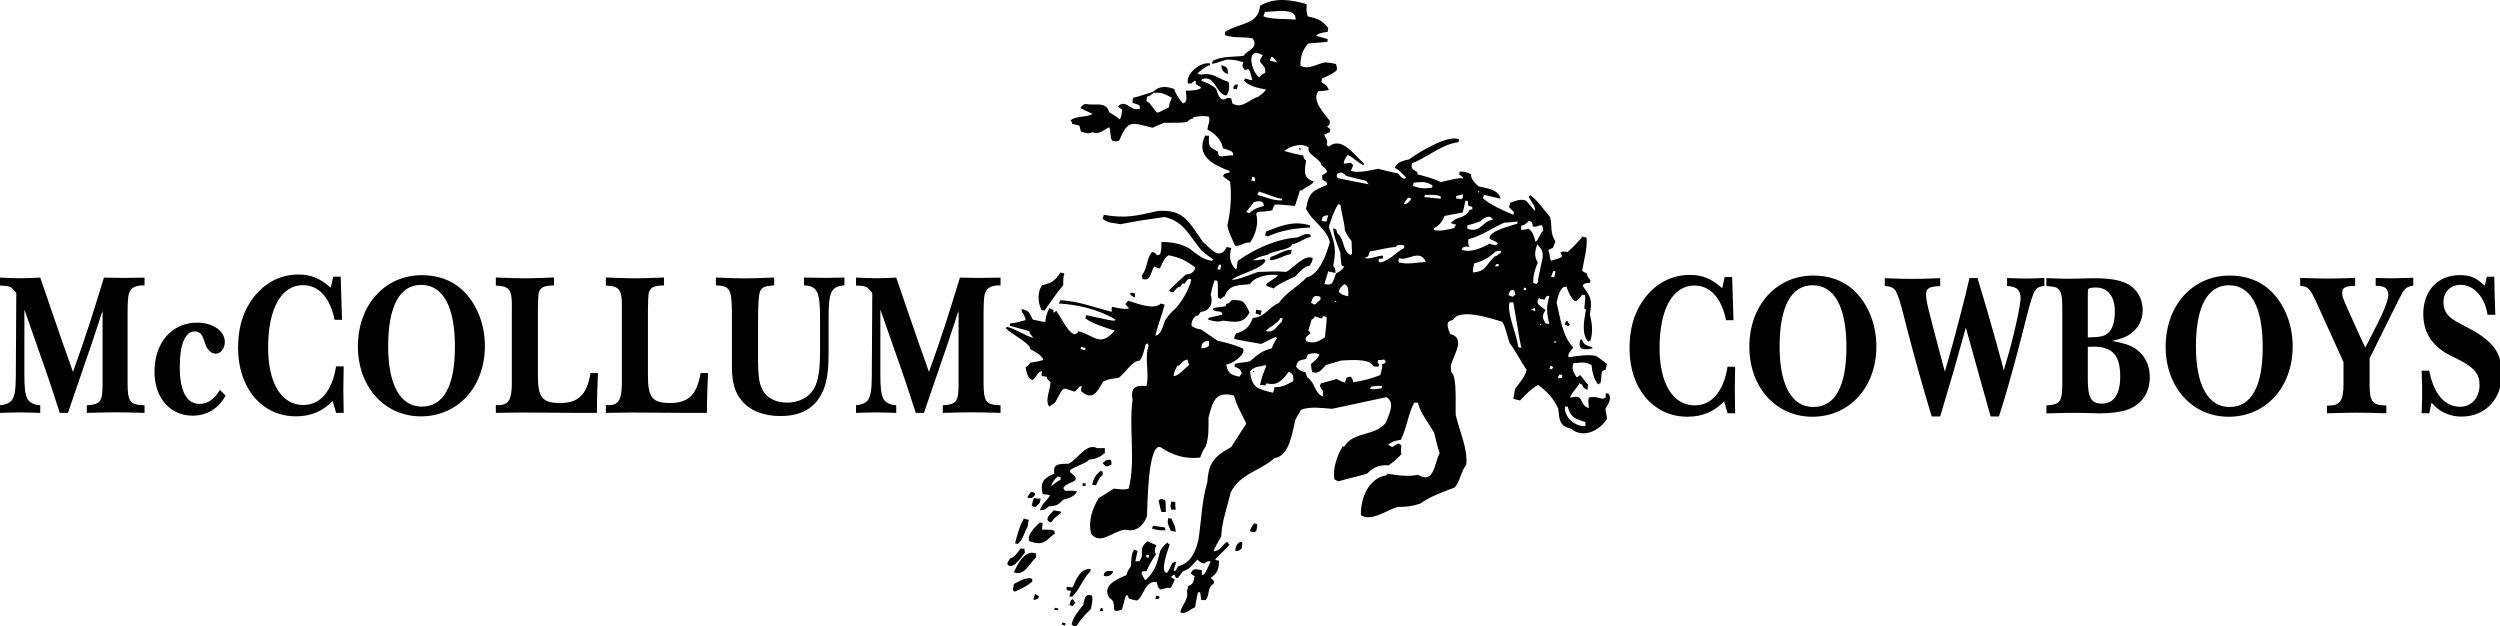 <?xml version="1.0" encoding="UTF-8"?>
<svg xmlns="http://www.w3.org/2000/svg" xmlns:xlink="http://www.w3.org/1999/xlink" width="1150pt" height="288pt" viewBox="0 0 1150 288" version="1.1">
<g id="surface1">
<rect x="0" y="0" width="1150" height="288" style="fill:rgb(100%,100%,100%);fill-opacity:1;stroke:none;"/>
<path style=" stroke:none;fill-rule:evenodd;fill:rgb(0%,0%,0%);fill-opacity:1;" d="M 475.84 228.078 C 475.328 228.59 475.074 228.844 474.566 229.102 C 474.055 229.102 473.289 229.102 472.523 228.844 C 473.035 228.078 473.547 227.059 474.309 226.297 C 474.82 226.297 475.586 226.551 476.094 226.805 C 476.094 227.059 476.094 227.57 475.84 228.078 Z M 472.781 242.102 C 470.996 244.91 470.996 247.715 468.191 250.262 C 467.68 250.008 467.426 250.008 466.914 250.008 C 467.938 246.184 468.953 241.848 470.996 238.535 C 471.762 238.789 472.523 239.043 473.289 239.043 C 473.035 240.062 472.781 241.086 472.781 242.102 Z M 471.508 254.09 C 470.484 255.363 465.641 263.012 463.348 259.441 C 463.602 258.422 463.602 258.422 464.875 256.637 C 466.406 256.891 468.699 253.32 469.465 252.305 C 469.977 252.305 470.738 252.559 471.25 252.305 C 471.25 252.812 471.25 253.578 471.508 254.09 Z M 478.137 231.395 C 477.625 232.16 476.859 232.668 476.352 233.18 C 475.586 233.18 475.074 232.926 474.566 232.668 C 474.82 231.648 475.074 230.375 475.586 229.102 C 476.605 229.355 477.625 229.355 478.645 229.355 C 478.645 230.121 478.391 230.883 478.137 231.395 Z M 476.605 256.383 C 473.289 259.441 471.25 265.051 466.406 263.266 C 467.938 259.695 471.508 252.559 476.605 254.598 C 476.605 255.363 476.605 255.871 476.605 256.383 Z M 474.82 267.602 C 472.27 269.641 469.723 270.914 466.66 272.191 C 466.406 271.938 466.152 271.68 465.895 271.172 C 466.152 270.406 466.152 269.387 466.406 268.621 C 468.445 267.602 472.523 265.051 474.82 266.324 C 474.82 266.836 474.82 267.094 474.82 267.602 Z M 487.824 220.688 C 486.297 221.449 486.297 221.449 483.488 223.746 C 484.254 221.449 484.766 220.941 486.551 219.156 C 487.059 219.41 487.57 219.41 488.078 219.664 C 487.824 219.922 487.824 220.43 487.824 220.688 Z M 485.273 245.418 C 480.684 248.734 480.43 251.281 473.547 248.988 C 472.016 246.184 476.605 241.848 478.391 240.316 C 478.898 240.316 479.156 240.574 479.664 240.574 C 479.41 241.594 479.41 242.613 479.41 243.633 C 483.488 243.633 483.488 243.633 485.02 244.145 C 485.02 244.652 485.02 244.91 485.273 245.418 Z M 477.625 275.25 C 476.094 276.016 476.094 276.016 475.328 275.762 C 475.586 274.996 475.84 273.977 476.094 273.211 C 476.605 273.465 477.371 273.977 477.879 274.23 C 477.879 274.484 477.879 274.742 477.625 275.25 Z M 488.078 235.984 C 485.273 238.023 485.273 238.023 483.488 240.316 C 479.664 239.301 483.488 236.238 484.766 234.711 C 485.785 234.965 486.805 235.219 487.824 235.219 C 487.824 235.477 488.078 235.73 488.078 235.984 Z M 499.301 223.488 C 498.789 223.488 498.277 223.488 498.023 223.488 C 498.023 223.234 498.023 222.727 498.023 222.215 C 498.535 222.215 499.043 222.473 499.555 222.473 C 499.301 222.98 499.301 223.234 499.301 223.488 Z M 486.805 280.605 C 486.297 280.605 485.527 280.605 484.766 280.605 C 485.02 280.352 485.273 279.84 485.273 279.586 C 486.805 279.84 486.805 279.84 486.805 280.605 Z M 508.223 208.445 C 505.672 210.484 504.398 210.996 500.828 211.508 C 500.574 212.781 494.199 214.566 492.16 216.352 C 492.16 216.859 492.16 217.117 492.414 217.371 C 498.789 221.961 490.883 221.195 489.098 224.512 C 489.355 224.766 489.609 225.273 489.863 225.785 C 491.648 225.785 493.434 225.531 495.473 226.039 C 494.199 228.59 491.648 229.102 489.098 229.863 C 486.551 232.414 486.039 232.668 482.469 232.926 C 480.941 234.199 480.43 234.711 478.391 234.711 C 479.156 231.648 481.707 230.375 482.98 227.824 C 481.707 227.316 481.195 227.57 479.664 227.316 C 478.137 221.449 480.684 219.664 485.02 217.883 C 484 212.781 488.078 213.547 491.648 213.289 C 495.984 210.996 499.809 203.602 504.652 206.152 C 505.93 206.152 506.949 206.152 508.223 206.152 C 508.223 206.914 508.223 207.684 508.223 208.445 Z M 507.203 218.645 C 505.93 218.902 504.652 222.215 504.145 223.234 C 503.633 223.234 502.867 222.98 502.359 222.98 C 503.125 219.922 503.887 218.645 506.184 216.605 C 506.438 216.859 506.949 216.859 507.203 216.859 C 507.203 217.625 507.203 218.137 507.203 218.645 Z M 489.863 287.746 C 489.355 287.488 488.844 287.488 488.336 287.234 C 488.59 286.98 488.59 286.723 488.59 286.469 C 489.098 286.469 489.609 286.469 490.121 286.723 C 490.121 286.98 490.121 287.234 489.863 287.746 Z M 494.711 277.289 C 494.199 277.801 493.691 278.312 493.434 278.82 C 492.926 278.566 492.414 278.566 491.906 278.312 C 492.16 277.801 492.414 277.035 492.668 276.016 C 492.926 276.016 493.18 275.762 493.434 275.504 C 493.945 276.27 494.199 276.781 494.711 277.289 Z M 511.281 213.801 C 510.266 214.055 509.5 214.566 508.734 214.566 C 508.223 214.055 507.715 213.547 507.203 213.035 C 508.734 211.762 508.988 211.254 510.773 211.508 C 511.281 212.27 511.281 212.27 511.281 213.801 Z M 501.594 262.758 C 498.023 266.324 496.496 271.426 493.18 274.484 C 492.926 274.484 492.414 274.484 491.906 274.23 C 492.16 273.465 492.414 272.699 492.668 271.68 C 491.141 271.68 491.141 271.68 490.629 271.172 C 490.629 270.66 490.629 270.406 490.629 269.895 C 491.648 270.152 492.668 270.152 493.434 270.152 C 494.965 266.582 497.004 261.227 501.848 261.738 C 501.594 261.992 501.594 262.246 501.594 262.758 Z M 501.848 280.098 C 499.301 282.391 496.496 285.703 495.219 288 C 494.711 288 494.199 288 493.945 288 C 493.691 287.746 493.18 287.488 492.926 287.234 C 493.691 283.664 496.238 280.859 498.277 278.312 C 499.043 274.996 499.043 272.957 502.359 273.977 C 502.613 276.016 502.613 276.016 501.848 280.098 Z M 511.793 263.523 C 511.027 264.797 508.988 265.562 507.715 264.797 C 507.969 262.246 509.754 262.504 512.051 262.758 C 512.051 263.012 511.793 263.266 511.793 263.523 Z M 507.457 281.113 C 506.949 281.113 506.438 281.113 505.93 281.113 C 505.93 280.605 506.184 280.098 506.438 279.586 C 506.695 279.586 506.949 279.84 507.203 279.84 C 507.203 280.352 507.203 280.605 507.457 281.113 Z M 528.367 256.637 C 527.348 256.383 527.348 256.383 527.094 255.363 C 527.602 255.363 528.113 255.363 528.621 255.105 C 528.621 255.617 528.367 256.129 528.367 256.637 Z M 536.273 235.477 C 535.508 235.477 534.742 235.477 534.23 235.477 C 533.723 233.945 533.469 232.16 532.957 230.629 C 533.211 230.121 533.211 229.863 533.723 229.609 C 534.996 229.609 534.996 229.609 536.016 230.121 C 536.273 231.906 536.273 233.691 536.273 235.477 Z M 536.273 243.887 C 533.977 244.145 532.449 243.887 529.898 243.125 C 530.152 242.613 530.152 242.359 530.406 241.848 C 531.938 242.102 533.977 242.359 535.762 242.613 C 536.016 243.125 536.016 243.633 536.273 243.887 Z M 540.863 234.453 C 540.098 234.453 539.332 234.453 538.824 234.453 C 538.312 232.926 538.312 232.926 538.824 230.629 C 539.332 230.883 540.098 230.883 540.609 230.883 C 540.609 232.16 540.609 233.18 540.863 234.453 Z M 540.863 244.652 C 540.098 244.398 539.332 244.398 538.566 244.145 C 537.801 242.359 536.527 240.316 537.547 238.277 C 538.059 238.535 538.312 238.535 538.824 238.535 C 540.609 242.359 540.609 242.359 540.863 244.652 Z M 533.211 275.25 C 532.703 275.504 532.191 275.504 531.426 275.504 C 531.684 274.996 531.684 274.484 531.938 273.977 C 532.449 274.23 532.957 274.23 533.469 274.484 C 533.211 274.742 533.211 274.996 533.211 275.25 Z M 571.207 252.305 C 570.188 253.066 569.422 253.832 568.145 253.32 C 568.656 251.027 568.656 250.52 570.441 249.242 C 570.695 249.242 571.207 249.496 571.461 249.496 C 571.461 250.52 571.207 251.281 571.207 252.305 Z M 577.836 244.398 C 576.816 244.91 576.559 244.91 575.031 244.398 C 575.285 243.125 575.285 243.125 576.816 240.828 C 577.836 240.828 577.836 240.828 578.344 241.34 C 578.344 242.359 578.09 243.379 577.836 244.398 Z M 499.043 161.02 C 498.535 161.02 497.77 160.766 497.004 160.512 C 497.258 160.258 497.258 160 497.258 159.492 C 498.023 159.746 498.535 160 499.301 160 C 499.301 160.512 499.301 160.766 499.043 161.02 Z M 537.801 49.34 C 530.664 52.402 533.723 53.422 528.621 47.301 C 528.113 47.047 527.602 46.793 527.348 46.281 C 527.348 45.77 527.602 45.262 527.602 44.496 C 528.879 43.984 529.898 43.73 530.406 42.711 C 534.23 42.457 535.508 42.969 539.078 45.008 C 537.801 47.812 537.801 47.812 537.801 49.34 Z M 522.25 136.797 C 519.699 136.289 518.422 133.738 522.25 135.012 C 521.992 135.777 521.992 136.289 522.25 136.797 Z M 564.832 34.043 C 562.535 33.277 562.027 32.258 561.77 29.965 C 564.574 30.727 564.832 31.238 564.832 34.043 Z M 568.91 40.926 C 568.402 40.926 567.891 40.926 567.383 40.926 C 567.383 40.672 567.383 40.418 567.383 39.906 C 568.145 38.887 568.145 38.887 569.422 38.887 C 569.422 39.652 569.164 40.16 568.91 40.926 Z M 546.98 167.906 C 544.941 169.434 542.137 173.004 539.844 173.004 C 540.098 170.965 540.609 169.945 541.629 168.16 C 541.883 168.16 542.137 168.16 542.395 168.16 C 543.668 166.633 544.18 165.863 546.215 165.355 C 546.473 166.121 546.727 167.141 546.98 167.906 Z M 581.914 33.531 C 580.387 34.297 580.387 34.297 579.367 35.574 C 575.797 33.789 572.48 20.785 580.895 25.371 C 580.129 26.648 579.621 26.902 579.621 28.434 C 581.152 30.473 582.426 30.98 581.914 33.531 Z M 561.262 124.051 C 560.496 124.051 560.496 124.051 559.984 123.793 C 560.242 123.031 560.496 122.52 560.754 121.754 C 561.008 121.754 561.516 121.754 561.77 122.008 C 561.516 122.773 561.516 123.285 561.262 124.051 Z M 587.523 28.688 C 586.25 28.434 585.23 28.18 584.211 27.922 C 584.465 27.414 584.465 26.648 584.723 26.137 C 585.484 26.137 585.484 26.137 587.523 28.688 Z M 556.16 158.98 C 554.887 160.258 554.121 160 552.594 160.258 C 552.594 159.746 552.848 158.98 552.848 158.215 C 554.121 157.195 554.379 156.688 556.16 156.941 C 556.16 157.707 556.16 158.473 556.16 158.98 Z M 595.941 9.055 C 591.605 8.543 584.977 9.055 581.152 7.523 C 581.406 6.762 581.66 5.996 581.914 5.484 C 585.738 5.484 596.703 3.191 595.941 9.055 Z M 577.324 83.508 C 576.816 83.254 576.051 82.996 575.539 82.996 C 575.797 82.234 576.051 81.723 576.051 81.215 C 577.582 81.469 577.324 82.488 577.324 83.508 Z M 581.406 94.727 C 578.602 95.492 576.816 96.004 574.773 98.039 C 574.266 97.785 573.758 97.785 573.246 97.531 C 574.52 96.004 575.539 94.473 576.816 92.941 C 578.855 92.434 581.152 91.922 581.406 94.727 Z M 574.773 143.684 C 571.973 149.289 567.891 148.016 562.535 147.508 C 560.242 148.273 558.199 147.762 555.652 146.996 C 555.906 146.996 555.906 146.488 555.906 146.23 C 557.945 145.723 559.984 145.211 562.281 144.703 C 562.027 142.406 559.477 143.938 557.945 142.406 C 557.945 142.152 558.199 141.898 558.199 141.641 C 559.984 141.387 561.77 141.133 563.812 140.879 C 563.812 140.367 564.066 139.855 564.32 139.602 C 565.34 139.855 565.852 138.84 566.617 138.07 C 572.48 137.82 572.48 139.094 574.773 143.684 Z M 589.82 92.176 C 585.996 92.434 582.172 90.648 578.344 89.629 C 578.602 89.117 578.855 88.863 579.109 88.098 C 582.68 89.117 585.996 90.902 589.566 91.414 C 589.82 91.668 589.82 91.922 589.82 92.176 Z M 598.488 68.977 C 597.98 68.719 597.727 68.719 597.469 68.719 C 597.469 68.465 597.727 68.211 597.98 67.953 C 598.234 68.211 598.234 68.719 598.488 68.977 Z M 579.875 144.957 C 579.109 144.703 578.344 144.445 577.582 144.191 C 577.582 143.684 577.836 142.918 577.836 142.406 C 578.602 142.664 579.367 142.664 580.387 142.918 C 580.129 143.684 579.875 144.445 579.875 144.957 Z M 576.816 171.219 C 576.816 171.219 576.559 171.219 576.305 170.965 C 576.305 170.965 576.559 170.711 576.559 170.453 C 576.559 170.711 576.816 170.711 577.07 170.711 C 577.07 170.711 576.816 170.965 576.816 171.219 Z M 593.645 116.91 C 590.328 117.418 587.781 119.715 583.953 119.715 C 584.211 119.203 584.211 118.695 584.465 118.184 C 588.035 117.164 590.586 114.871 594.156 114.871 C 594.156 115.633 593.898 116.145 593.645 116.91 Z M 589.566 148.016 C 586.762 150.82 585.996 153.117 582.172 152.352 C 583.953 150.312 587.781 148.781 589.055 146.23 C 589.309 146.23 589.566 146.488 590.074 146.488 C 589.82 146.996 589.82 147.508 589.566 148.016 Z M 602.57 104.672 C 595.941 104.926 589.309 105.945 583.191 108.75 C 582.68 108.496 582.426 108.496 581.914 108.242 C 582.172 107.73 582.172 106.965 582.426 106.457 C 589.309 103.906 594.664 101.355 602.57 103.652 C 602.57 103.906 602.57 104.414 602.57 104.672 Z M 610.219 101.867 C 609.453 101.867 608.688 101.867 607.926 101.609 C 608.18 101.102 608.18 100.336 608.434 99.824 C 609.711 99.062 609.711 99.062 610.984 99.062 C 610.73 99.824 610.473 100.848 610.219 101.867 Z M 594.918 175.301 C 591.605 177.086 590.074 178.105 586.25 178.105 C 585.996 179.891 585.996 179.891 585.484 180.652 C 578.602 178.867 575.797 178.613 575.031 170.711 C 578.09 167.906 578.855 169.18 581.914 167.906 C 582.172 168.16 582.172 168.16 582.426 168.414 C 581.406 171.219 580.129 174.023 579.621 177.086 C 580.387 177.086 581.152 177.086 581.914 177.34 C 582.172 177.086 582.426 176.574 582.68 176.32 C 587.523 177.594 589.82 175.043 592.879 170.965 C 595.176 172.238 594.918 173.004 594.918 175.301 Z M 607.414 137.82 C 606.648 138.582 605.629 139.348 604.863 140.113 C 604.098 139.855 603.59 139.602 603.078 139.348 C 603.844 136.543 604.355 135.523 607.414 136.543 C 607.414 137.055 607.414 137.309 607.414 137.82 Z M 609.453 155.156 C 606.395 157.195 604.609 158.215 600.785 156.941 C 600.02 155.156 601.551 154.391 602.824 153.371 C 602.57 152.605 602.57 152.605 601.805 152.098 C 602.312 150.566 602.824 148.781 603.336 146.996 C 604.355 146.488 604.355 146.488 604.863 145.469 C 605.883 145.977 606.902 146.23 607.926 146.488 C 608.18 146.23 608.434 145.723 608.688 145.469 C 609.199 145.469 609.711 145.723 610.219 145.723 C 610.219 148.527 610.219 148.527 609.453 155.156 Z M 614.809 139.094 C 614.301 139.094 614.301 138.84 614.043 138.84 C 614.301 138.582 614.301 138.328 614.301 138.07 C 614.555 138.582 614.555 138.84 614.809 139.094 Z M 629.598 84.781 C 624.754 83.762 620.164 82.996 615.574 81.98 C 614.809 81.215 614.809 81.215 615.062 79.938 C 617.102 78.918 617.613 79.43 619.398 80.957 C 622.457 81.723 625.52 82.488 628.578 83.254 C 628.832 83.762 629.09 84.273 629.598 84.781 Z M 621.949 116.656 C 621.695 116.91 621.438 117.164 621.438 117.418 C 617.359 115.633 618.633 110.027 615.316 107.477 C 615.062 106.965 614.809 106.457 614.809 105.691 C 614.301 105.438 613.789 105.18 613.277 104.926 C 613.531 109.262 615.316 112.32 616.594 116.398 C 616.594 118.184 616.848 120.227 617.102 122.008 C 617.359 122.266 617.867 122.52 618.379 122.52 C 617.359 124.305 616.34 124.816 614.555 125.836 C 612.77 130.168 613.277 131.445 609.199 130.68 C 609.711 128.895 610.473 126.852 610.984 124.816 C 612.258 125.07 613.277 125.324 614.301 125.578 C 614.301 124.051 614.301 123.539 613.277 122.266 C 614.809 114.613 614.043 112.066 611.238 104.414 C 612.258 101.102 613.789 96.512 615.574 93.961 C 615.828 93.961 616.34 93.961 616.594 94.219 C 617.102 98.297 618.379 101.867 618.633 105.945 C 620.164 109.008 620.164 109.008 621.695 110.789 C 621.695 112.828 621.949 114.613 621.949 116.656 Z M 620.164 136.289 C 618.125 135.777 617.359 135.777 615.828 134.25 C 616.34 132.465 616.848 131.953 618.379 130.68 C 620.672 131.445 620.164 134.25 620.164 136.289 Z M 648.723 92.176 C 647.703 93.195 647.191 93.961 645.66 93.961 C 646.172 92.941 646.938 91.922 647.703 90.902 C 648.211 90.902 648.469 91.156 648.977 91.156 C 648.977 91.668 648.977 91.922 648.723 92.176 Z M 645.918 114.105 C 641.84 116.145 639.797 119.461 635.207 120.734 C 634.953 120.734 634.441 120.48 634.188 120.48 C 634.188 119.969 634.188 119.461 634.188 119.203 C 634.699 118.949 635.461 118.949 635.973 118.949 C 636.227 118.695 636.227 118.184 636.227 117.676 C 634.441 117.164 628.832 119.969 627.812 118.441 C 628.324 118.441 628.832 118.184 629.344 117.93 C 629.598 117.164 629.852 116.398 630.109 115.633 C 634.188 115.125 638.012 113.852 642.094 113.598 C 642.348 113.34 642.348 113.086 642.602 112.828 C 645.152 112.574 645.152 112.574 645.918 113.086 C 645.918 113.598 645.918 113.852 645.918 114.105 Z M 637.504 166.375 C 636.738 167.395 636.738 167.395 635.719 167.395 C 635.973 168.672 635.973 168.672 634.953 172.496 C 631.383 174.023 626.539 175.301 622.457 175.809 C 622.203 174.535 622.203 174.023 621.184 173.258 C 620.672 173.258 620.164 173.516 619.398 173.77 C 619.145 174.535 618.887 175.301 618.633 176.066 C 617.359 175.555 616.086 175.043 614.809 174.281 C 612.77 175.043 610.219 175.555 607.668 176.32 C 606.648 177.852 607.668 178.613 608.688 179.891 C 608.688 180.652 608.434 181.418 608.434 182.438 C 604.609 180.652 604.863 175.809 601.551 173.77 C 601.039 173.004 600.785 171.984 600.527 171.219 C 598.234 170.711 597.727 170.453 596.195 168.672 C 596.961 165.609 597.727 165.863 600.785 165.102 C 601.039 164.59 601.297 163.824 601.551 163.062 C 603.59 162.551 604.863 162.039 606.902 163.062 C 606.141 165.102 604.863 165.863 603.078 167.395 C 603.078 168.672 603.336 169.945 603.59 171.219 C 606.902 171.984 607.414 170.453 609.965 167.906 C 612.258 167.141 614.555 166.633 616.848 165.863 C 620.672 165.609 630.617 164.848 631.637 168.414 C 632.402 168.672 633.168 168.672 634.188 168.672 C 634.188 168.16 634.188 167.906 634.441 167.395 C 634.188 167.395 633.934 167.141 633.68 167.141 C 633.68 166.633 633.934 166.121 633.934 165.609 C 634.953 165.609 635.719 165.609 636.738 165.355 C 636.992 165.863 637.246 166.121 637.504 166.375 Z M 658.668 86.312 C 655.098 86.82 653.566 86.82 649.996 85.547 C 649.996 85.039 650.254 84.527 650.254 84.02 C 653.82 83.762 655.859 83.254 658.922 85.293 C 658.922 85.547 658.922 86.059 658.668 86.312 Z M 635.461 178.613 C 632.148 179.125 632.148 179.125 630.109 178.867 C 630.363 178.613 630.617 178.359 630.617 177.852 C 632.656 177.594 633.68 177.34 635.719 177.594 C 635.719 178.105 635.461 178.359 635.461 178.613 Z M 662.746 91.414 C 660.195 91.156 657.645 90.902 655.098 90.648 C 655.352 90.391 655.352 89.883 655.605 89.629 C 660.961 89.629 660.961 89.629 662.746 90.391 C 662.746 90.648 662.746 91.156 662.746 91.414 Z M 655.859 120.48 C 651.781 120.734 647.703 121.754 643.621 120.734 C 643.113 119.969 643.113 119.969 643.621 118.695 C 646.938 120.48 653.312 114.105 655.859 120.48 Z M 672.945 90.902 C 672.691 91.156 672.438 91.414 672.18 91.668 C 671.414 91.414 670.395 91.414 669.633 91.156 C 669.887 90.902 669.887 90.391 669.887 90.137 C 670.906 89.883 671.926 89.629 672.945 89.371 C 672.945 89.883 672.945 90.391 672.945 90.902 Z M 677.281 96.258 C 677.027 96.258 676.516 96.512 676.004 96.512 C 673.965 100.848 670.395 99.062 667.336 102.633 C 668.102 102.887 669.121 103.141 669.887 103.395 C 669.375 103.906 669.121 104.414 668.867 104.926 C 666.316 105.438 662.238 106.711 659.43 105.691 C 659.43 105.438 659.688 105.18 659.688 104.926 C 662.492 103.395 663 102.379 664.531 99.316 C 667.082 98.809 669.887 98.297 672.691 97.785 C 673.711 95.492 673.457 94.219 674.219 92.176 C 674.477 92.434 674.73 92.434 675.242 92.434 C 675.242 93.195 675.242 93.707 675.242 94.473 C 676.004 94.727 676.516 94.98 677.281 95.238 C 677.281 95.492 677.281 96.004 677.281 96.258 Z M 680.34 88.605 C 680.34 88.605 680.086 88.352 679.828 88.352 C 679.828 88.352 680.086 88.098 680.086 87.844 C 680.086 87.844 680.34 88.098 680.598 88.098 C 680.598 88.098 680.34 88.352 680.34 88.605 Z M 686.715 101.102 C 681.871 101.609 681.105 107.477 674.984 105.18 C 674.984 104.672 674.984 104.16 674.984 103.652 C 677.027 103.141 678.812 102.633 680.852 101.867 C 682.383 100.336 685.441 98.297 686.715 101.102 Z M 690.285 116.398 C 688.754 117.164 688.754 117.93 687.48 117.93 C 683.145 122.266 683.656 124.816 677.535 125.324 C 677.535 124.051 677.789 122.52 678.047 121.246 C 682.125 119.969 684.422 118.949 687.734 115.891 C 688.754 115.383 688.754 115.383 690.539 115.383 C 690.539 115.891 690.285 116.145 690.285 116.398 Z M 689.266 122.52 C 688.754 122.52 688.246 122.52 687.734 122.52 C 687.734 122.266 687.988 122.008 688.246 121.5 C 688.754 121.5 689.012 121.5 689.52 121.5 C 689.52 121.754 689.266 122.266 689.266 122.52 Z M 697.934 102.887 C 695.129 103.906 684.676 106.199 685.184 109.77 C 686.715 110.789 687.734 110.535 689.012 112.066 C 688.754 112.574 688.246 112.574 687.988 112.828 C 686.969 112.574 686.203 112.574 685.184 112.066 C 681.613 114.105 676.516 116.398 672.438 114.871 C 672.945 113.086 674.477 113.34 676.004 113.598 C 675.242 112.32 675.242 111.301 675.496 110.027 C 681.613 108.496 686.203 104.926 692.07 102.379 C 694.109 102.379 696.148 102.121 698.188 101.867 C 697.934 102.379 697.934 102.633 697.934 102.887 Z M 697.172 135.523 C 696.66 135.777 696.402 136.035 695.895 136.543 C 695.129 136.289 694.617 136.035 693.855 135.777 C 694.363 134.25 694.875 132.719 696.66 133.738 C 696.66 134.504 696.914 135.012 697.172 135.523 Z M 701.758 133.484 C 701.504 133.484 701.25 133.484 700.738 133.227 C 700.996 132.973 700.996 132.719 700.996 132.207 C 701.25 132.465 701.758 132.465 702.016 132.465 C 702.016 132.973 702.016 133.227 701.758 133.484 Z M 709.918 105.945 C 708.391 107.477 707.625 110.535 706.348 111.301 C 705.586 108.75 705.328 106.711 703.035 105.18 C 701.504 105.691 701.25 105.691 699.719 105.691 C 699.719 105.18 699.719 104.672 699.719 103.906 C 701.504 103.395 702.016 102.887 703.289 101.609 C 705.074 102.121 704.82 102.633 705.074 104.16 C 706.859 104.672 707.879 103.395 709.41 103.652 C 709.664 104.414 709.664 105.18 709.918 105.945 Z M 707.625 129.66 C 707.113 130.168 706.859 130.422 706.859 130.68 C 706.348 130.422 705.84 130.422 705.328 130.168 C 705.074 126.852 706.094 124.051 707.367 120.734 C 705.586 117.93 706.094 115.383 707.113 112.32 C 709.152 114.871 709.664 114.871 709.664 118.184 C 707.367 128.895 707.367 128.895 707.625 129.66 Z M 699.973 160 C 699.465 160 698.953 159.746 698.445 159.746 C 697.68 153.629 693.09 144.191 694.363 139.094 C 694.875 139.094 695.641 139.094 696.148 139.094 C 699.465 158.98 699.465 158.98 699.973 160 Z M 706.348 143.172 C 705.586 142.918 704.82 142.664 704.309 142.406 C 705.84 141.641 705.84 141.641 706.094 141.898 C 706.094 142.406 706.094 142.664 706.348 143.172 Z M 708.898 149.547 C 708.645 149.547 708.645 149.547 708.391 149.547 C 708.391 149.289 708.391 149.289 708.391 149.039 C 708.645 149.039 708.898 149.039 708.898 149.039 C 708.898 149.289 708.898 149.289 708.898 149.547 Z M 715.02 127.363 C 714.508 127.363 714 127.617 713.488 127.363 C 713.742 126.602 714.254 125.578 714.508 124.559 C 715.02 124.816 715.273 124.816 715.527 124.816 C 715.273 125.836 715.273 126.602 715.02 127.363 Z M 712.723 149.039 C 712.215 149.039 711.449 148.781 710.938 148.781 C 709.41 145.977 709.152 145.469 710.938 142.664 C 708.898 140.621 705.586 139.855 708.133 137.055 C 708.645 137.82 709.41 137.562 710.43 137.82 C 710.684 137.309 711.195 136.543 711.703 136.035 C 711.961 136.035 712.469 136.289 712.723 136.289 C 711.195 140.879 711.449 144.445 712.723 149.039 Z M 715.785 157.707 C 715.527 157.707 715.273 157.449 714.762 157.449 C 714.762 157.449 714.762 157.195 715.02 156.941 C 715.273 156.941 715.527 157.195 716.039 157.195 C 715.785 157.195 715.785 157.449 715.785 157.707 Z M 714.508 168.926 C 714.254 169.434 714 169.691 713.742 169.945 C 713.488 169.691 712.977 169.691 712.723 169.691 C 712.977 169.18 712.977 168.672 713.234 168.16 C 713.742 168.414 714 168.672 714.508 168.926 Z M 722.156 149.289 C 721.902 149.547 721.648 149.801 721.395 150.059 C 720.883 149.801 720.371 149.547 719.863 149.289 C 720.117 148.016 720.117 148.016 720.883 147.508 C 721.395 148.273 721.648 148.781 722.156 149.289 Z M 718.59 173.77 C 716.547 174.281 716.293 174.023 717.312 172.238 C 717.57 172.238 718.078 172.496 718.59 172.496 C 718.59 173.004 718.59 173.258 718.59 173.77 Z M 732.613 160.258 C 728.789 161.02 725.473 161.277 727.004 156.176 C 727.258 156.176 727.512 156.176 727.77 156.43 C 728.789 158.98 729.809 158.727 732.359 159.746 C 732.359 159.746 732.359 160 732.613 160.258 Z M 729.297 195.953 C 724.711 196.465 719.355 191.871 719.863 187.027 C 720.117 187.027 720.629 187.027 721.141 187.027 C 722.414 192.129 724.711 192.637 729.297 194.168 C 729.297 194.934 729.297 195.441 729.297 195.953 Z M 739.242 192.637 C 735.672 198.246 728.277 201.816 722.668 197.227 C 717.312 195.953 717.312 193.148 716.805 188.047 C 715.02 183.715 711.449 179.891 707.625 177.086 C 704.309 178.613 701.758 181.676 699.211 184.223 C 697.934 183.969 697.172 183.715 696.148 183.461 C 696.402 181.93 696.66 180.398 696.914 178.867 C 699.211 175.809 701.25 173.77 702.27 170.199 C 699.465 166.121 697.426 161.785 694.363 157.707 C 692.07 149.801 692.07 149.801 691.051 148.016 C 686.715 146.742 671.16 141.387 668.355 147.254 C 664.531 147.508 666.062 151.074 667.082 153.629 C 674.477 155.41 668.609 163.316 667.336 168.16 C 667.336 169.18 667.59 170.453 667.59 171.219 C 670.395 173.004 669.375 186.773 669.633 190.852 C 671.414 198.504 675.242 206.406 674.477 213.801 C 671.926 217.117 671.672 221.449 669.121 224.258 C 663.766 226.297 657.902 228.336 653.312 231.648 C 649.488 232.926 646.938 233.18 642.855 233.18 C 637.758 234.711 630.871 240.062 626.027 237.004 C 625.773 229.609 629.344 219.922 637.758 218.645 C 638.012 218.391 638.012 218.137 638.27 217.883 C 642.855 218.645 647.703 219.41 652.289 218.391 C 659.688 222.98 659.688 213.289 662.238 208.445 C 661.215 205.387 660.453 202.328 659.688 199.012 C 657.391 194.934 653.059 189.578 652.289 185.242 C 651.527 185.242 651.016 185.242 650.508 185.242 C 647.703 190.598 647.191 196.719 644.387 202.328 C 642.094 202.582 640.309 203.094 638.523 204.621 C 639.031 204.879 639.543 205.133 640.309 205.641 C 642.348 204.879 643.367 202.836 644.641 205.133 C 644.387 207.172 644.387 207.172 644.641 208.957 C 641.582 212.016 641.582 212.016 638.777 214.055 C 634.441 213.801 631.895 214.82 628.832 217.883 C 624.496 219.156 619.91 220.176 615.574 221.449 C 615.062 221.195 614.301 220.688 613.789 220.43 C 613.023 215.586 615.062 209.469 617.613 205.387 C 617.867 205.387 618.125 205.387 618.379 205.387 C 622.715 198.246 632.656 200.797 637.504 194.422 C 638.777 190.852 642.094 185.242 637.758 182.695 C 629.344 184.477 620.93 186.262 612.77 188.047 C 608.688 187.793 602.312 186.773 598.488 188.559 C 597.469 190.09 596.703 191.617 595.941 192.895 C 594.41 198.504 593.391 209.723 586.25 210.742 C 579.367 216.859 570.695 217.625 566.105 226.551 C 564.574 233.18 562.027 239.809 561.77 246.695 C 561.262 247.715 557.945 253.066 558.457 253.578 C 562.027 253.066 561.77 250.773 564.574 249.242 C 564.832 249.754 565.086 250.262 565.598 250.52 C 563.047 253.578 559.984 255.871 558.969 257.402 C 559.477 257.656 559.984 257.91 560.754 257.91 C 560.754 261.738 559.984 263.777 556.926 265.816 C 557.438 266.324 557.945 266.836 558.457 267.348 C 558.457 267.855 558.199 268.367 558.199 268.621 C 555.141 270.406 556.672 273.465 554.633 276.016 C 553.867 276.016 553.102 276.016 552.594 276.016 C 552.336 274.742 552.336 273.723 552.082 272.445 C 551.828 272.445 551.316 272.445 551.062 272.445 C 550.551 274.742 550.043 277.035 549.785 279.328 C 547.492 280.098 545.453 282.898 542.902 281.625 C 543.668 278.055 546.98 275.762 545.965 271.938 C 546.215 271.172 546.473 270.406 546.473 269.641 C 549.023 268.621 549.023 267.602 549.531 265.051 C 548.766 264.539 548.258 264.285 547.746 263.777 C 549.023 260.973 550.297 261.992 552.848 262.246 C 552.848 263.012 552.848 263.523 552.848 264.031 C 552.848 264.285 553.102 264.539 553.355 264.539 C 554.379 263.777 554.379 263.777 556.926 258.168 C 555.652 258.168 555.141 258.168 554.121 259.188 C 552.594 258.934 552.082 258.676 550.809 257.402 C 548.512 259.695 547.238 261.992 544.18 262.758 C 543.41 263.777 542.645 264.797 541.883 265.816 C 541.371 265.816 541.117 265.816 540.863 265.816 C 540.609 264.797 540.609 264.797 540.098 264.285 C 539.586 264.797 539.078 265.051 538.566 265.309 C 539.078 265.816 539.586 266.07 540.352 266.582 C 539.844 268.109 539.844 268.109 538.566 270.406 C 536.781 270.152 535.508 270.914 533.723 271.172 C 532.449 270.152 532.449 269.387 532.191 267.855 C 526.84 266.582 526.07 274.484 523.012 276.27 C 521.484 276.016 520.465 275.762 519.188 275.25 C 518.934 273.977 518.934 273.977 518.168 273.723 C 517.656 274.484 517.656 274.484 516.129 280.352 C 509.5 282.898 514.852 277.547 510.266 274.996 C 506.695 269.133 514.09 266.324 518.168 264.539 C 518.68 262.758 518.68 262.758 520.207 260.461 C 520.465 258.168 520.207 254.852 521.738 252.812 C 522.25 253.066 522.758 253.32 523.27 253.32 C 523.012 255.105 522.504 256.637 522.25 258.168 C 522.758 258.168 523.523 258.168 524.035 258.168 C 527.094 254.598 523.012 252.812 527.855 248.988 C 529.387 249.754 530.664 250.262 531.938 250.773 C 531.172 252.812 530.918 253.066 531.684 255.105 C 529.898 257.656 528.621 259.953 527.348 262.758 C 526.582 262.758 526.07 262.758 525.562 262.758 C 525.562 263.012 525.309 263.266 525.055 263.523 C 525.562 264.797 526.07 265.816 526.582 266.582 C 526.582 266.836 526.84 266.836 527.094 266.836 C 531.426 262.504 532.191 259.441 533.723 253.32 C 535.254 251.027 535.254 251.027 537.039 249.496 C 537.293 250.008 537.547 250.262 538.059 250.52 C 537.547 252.305 533.211 263.266 536.781 263.523 C 537.801 262.504 538.059 261.227 539.332 258.934 C 539.844 258.676 540.352 258.422 541.117 258.422 C 540.609 259.695 540.352 260.973 539.844 262.504 C 540.098 262.504 540.609 262.504 540.863 262.504 C 541.117 261.738 541.629 261.227 541.883 260.461 C 547.746 259.188 550.043 253.578 551.316 248.223 C 552.594 239.555 552.848 230.121 555.398 221.703 C 555.906 212.527 558.969 209.723 566.359 205.641 C 571.461 197.48 572.988 195.695 573.246 194.68 C 571.207 190.344 568.91 186.773 567.637 181.93 C 559.223 179.891 557.945 184.223 555.906 192.129 C 555.906 196.465 556.16 201.051 554.633 205.387 C 553.355 207.172 553.355 207.172 552.082 210.484 C 544.941 211.254 539.586 209.469 533.723 205.641 C 527.855 204.113 527.855 233.945 527.602 237.516 C 525.816 242.102 522.504 244.91 517.402 243.633 C 511.793 244.398 505.93 251.027 501.848 245.418 C 500.574 239.555 502.359 234.199 505.418 229.102 C 507.715 227.824 510.008 226.297 512.305 224.766 C 517.148 225.273 517.148 225.273 519.188 224.766 C 522.504 211.762 519.188 197.227 520.973 183.715 C 519.953 178.105 522.504 177.086 527.348 177.594 C 528.879 171.984 526.328 164.848 528.367 158.98 C 528.113 158.727 528.113 158.473 528.113 157.961 C 527.602 158.215 527.348 158.215 527.094 158.215 C 526.328 160.766 525.816 163.824 524.285 165.863 C 520.465 166.121 517.656 171.73 514.598 173.77 C 509.5 174.535 509.5 174.535 507.457 175.555 C 504.398 180.652 502.613 184.477 497.258 179.891 C 497.258 179.125 497.516 178.359 497.516 177.594 C 496.75 177.594 496.75 177.594 494.453 180.145 C 488.078 178.613 490.121 176.574 485.273 185.242 C 484.512 185.754 483.488 186.52 482.727 187.027 C 480.43 184.477 483.234 178.867 483.234 175.809 C 482.215 174.789 481.707 174.535 481.449 173.258 C 480.684 173.258 479.922 173.004 479.156 173.004 C 479.156 172.238 479.156 171.477 479.41 170.711 C 477.625 170.711 476.605 173.516 475.074 174.789 C 472.523 174.281 472.27 170.965 471.762 168.926 C 473.289 167.906 473.289 167.906 473.801 166.887 C 478.137 166.121 478.137 166.121 479.922 165.609 C 479.41 163.316 475.586 161.531 473.801 160.512 C 474.566 158.215 463.855 152.859 462.582 150.82 C 462.836 150.82 463.09 150.566 463.09 150.312 C 467.426 151.332 471.762 154.645 475.328 155.41 C 473.547 153.117 473.547 153.117 473.547 152.352 C 470.484 151.586 467.426 150.566 464.367 149.801 C 464.621 149.547 464.621 149.039 464.621 148.781 C 467.172 148.527 467.172 148.527 471.762 147.254 C 471.508 145.723 470.996 144.445 469.977 143.426 C 469.977 142.918 469.977 142.664 469.977 142.152 C 473.547 142.918 473.547 143.938 475.074 146.996 C 479.664 148.016 479.664 148.016 480.941 148.016 C 480.941 145.469 481.707 143.938 482.727 141.641 C 483.488 142.152 484 142.406 484.766 142.664 C 484.512 142.918 484.512 143.172 484.512 143.684 C 484.766 143.684 485.02 143.684 485.273 143.684 C 485.273 143.426 485.527 143.172 485.785 142.918 C 487.57 144.703 493.434 157.961 495.984 152.352 C 503.379 154.137 505.93 160 512.812 152.098 C 508.223 150.566 503.379 149.289 499.301 146.488 C 499.301 145.977 499.555 145.469 499.555 144.957 C 511.281 147.508 511.281 147.508 512.812 147.508 C 512.812 147.254 513.066 147.254 513.066 146.996 C 505.672 142.406 495.73 140.113 487.059 139.602 C 487.312 139.094 487.57 138.582 487.824 138.07 C 496.238 138.582 503.379 141.387 511.281 143.426 C 511.281 143.172 511.539 143.172 511.793 142.918 C 511.539 142.918 511.281 142.664 511.281 142.406 C 511.281 141.898 511.539 141.387 511.539 141.133 C 514.344 141.641 516.637 142.406 519.441 141.898 C 518.68 141.133 518.168 140.621 517.656 139.855 C 518.168 139.348 518.422 138.84 518.934 138.328 C 522.504 139.348 530.918 142.918 533.977 139.602 C 534.488 139.855 534.996 139.855 535.762 140.113 C 534.742 144.191 532.703 149.289 531.426 154.391 C 534.23 154.137 534.996 149.547 536.016 147.254 C 537.039 145.723 538.059 144.445 539.332 143.172 C 542.902 140.367 546.98 133.227 548 128.637 C 546.727 127.363 545.707 129.402 544.941 130.422 C 544.43 130.422 544.18 130.422 543.922 130.422 C 543.668 130.934 543.156 131.445 542.902 131.953 C 541.629 131.699 540.352 133.738 539.586 134.504 C 538.312 134.25 538.312 134.25 537.801 133.484 C 540.352 130.934 542.902 128.637 545.453 126.344 C 547.492 126.09 549.531 125.324 549.785 123.031 C 545.453 119.715 542.645 118.441 537.547 117.418 C 535.254 118.695 534.742 121.246 533.469 123.539 C 531.684 123.031 531.684 123.031 531.172 122.52 C 528.879 125.07 529.898 129.402 525.562 128.383 C 525.562 127.875 525.309 127.363 525.309 126.602 C 528.113 123.031 527.094 119.461 529.898 115.891 C 531.172 116.145 531.172 116.145 532.191 117.418 C 532.703 117.418 533.211 117.164 533.723 116.91 C 534.23 114.613 534.23 114.613 534.23 111.301 C 539.078 111.301 543.156 112.066 547.238 114.359 C 550.551 116.91 553.355 119.461 557.438 119.969 C 557.691 119.715 557.945 119.715 558.199 119.461 C 556.414 118.184 554.633 116.91 553.102 115.633 C 546.98 108.75 545.195 102.121 535.762 99.824 C 524.797 101.355 524.797 101.355 515.363 103.141 C 512.051 102.379 509.754 102.887 507.203 100.594 C 507.457 99.824 507.715 99.316 507.715 98.809 C 517.656 100.594 522.504 99.316 532.703 97.023 C 544.941 96.258 546.98 102.379 553.355 111.301 C 557.691 115.125 561.008 119.715 564.32 113.598 C 565.086 113.852 565.598 113.852 566.359 114.105 C 565.34 117.93 565.598 121.246 568.656 124.051 C 569.164 122.773 568.91 121.754 569.422 119.969 C 576.816 114.613 587.523 109.77 596.703 109.262 C 598.742 108.496 600.785 106.965 602.824 107.984 C 602.824 108.242 602.824 108.75 603.078 109.008 C 600.785 109.008 597.215 112.066 594.41 112.32 C 593.645 115.125 584.723 115.383 583.191 117.164 C 579.109 118.184 579.109 118.184 576.305 119.715 C 578.602 119.715 578.602 119.715 581.406 119.203 C 581.66 119.461 581.914 119.461 582.172 119.715 C 581.152 123.539 570.441 125.836 566.617 128.637 C 568.91 129.148 576.816 125.578 578.855 125.07 C 583.699 125.07 585.996 124.559 591.605 125.07 C 594.918 123.539 599.766 116.91 603.844 118.695 C 603.59 120.48 603.59 120.48 602.312 122.266 C 600.273 122.266 597.215 125.578 595.941 127.109 C 593.898 128.129 587.016 130.934 585.996 132.719 C 584.977 132.465 583.953 131.953 582.938 131.699 C 582.68 131.445 582.426 131.188 582.426 130.934 C 583.953 128.895 586.762 128.383 587.781 126.602 C 584.211 125.836 577.07 127.109 575.031 130.68 C 570.188 131.445 565.598 130.422 563.301 136.289 C 562.535 136.543 562.027 137.055 561.516 137.562 C 561.008 137.309 560.496 137.055 560.242 136.797 C 560.242 130.68 560.242 130.68 559.984 129.148 C 559.477 129.148 558.969 128.895 558.711 128.895 C 557.945 130.934 557.438 133.227 556.926 135.523 C 558.199 139.094 556.672 143.172 552.336 143.426 C 551.828 144.191 551.57 144.703 551.062 145.211 C 549.531 144.703 547.492 148.527 548.258 150.059 C 550.043 151.074 550.043 151.074 552.594 151.586 C 555.141 153.371 557.438 154.902 559.984 156.688 C 566.359 158.215 566.359 158.215 571.715 160.258 C 573.5 163.062 566.359 167.648 564.066 167.648 C 564.574 171.73 566.871 172.75 570.188 173.258 C 570.441 172.75 570.949 172.238 571.207 171.73 C 570.695 169.691 569.676 169.434 567.891 168.672 C 567.891 168.16 567.891 167.906 568.145 167.395 C 570.441 166.633 572.734 166.887 575.031 166.121 C 578.602 163.062 580.641 161.277 584.977 160.258 C 586.504 156.688 586.504 156.688 587.523 155.664 C 587.27 155.41 587.016 155.156 587.016 154.902 C 584.465 155.922 582.426 157.195 580.129 158.215 C 568.402 156.176 568.402 156.176 567.637 155.664 C 567.891 154.902 568.145 154.137 568.656 153.371 C 572.988 152.098 574.773 150.312 576.305 146.23 C 581.914 145.977 583.445 141.387 588.289 139.348 C 591.605 134.504 596.961 131.953 601.039 127.617 C 606.902 126.344 610.219 116.91 611.75 111.301 C 610.219 105.18 603.336 101.609 600.785 96.004 C 602.059 88.605 603.59 87.844 610.473 85.039 C 610.473 83.508 609.711 83.508 608.434 82.742 C 608.18 82.234 608.18 81.469 608.18 80.703 C 608.945 80.195 609.711 79.684 610.473 79.172 C 610.219 77.645 608.945 76.879 607.926 76.113 C 607.16 72.543 600.785 71.016 602.059 67.953 C 599.254 65.406 593.137 67.191 590.84 69.484 C 593.645 70.25 596.449 71.016 599.512 71.523 C 599.766 73.055 599.766 73.055 600.785 73.82 C 600.273 78.41 599 81.723 604.355 83.508 C 603.078 85.547 600.527 85.805 599 87.59 C 598.742 87.59 598.488 87.59 597.98 87.59 C 597.215 89.883 596.449 92.434 595.684 94.727 C 587.781 93.961 587.781 93.961 586.25 94.219 C 585.738 95.238 585.484 96.004 585.23 96.766 C 582.938 97.277 580.641 97.277 578.344 97.531 C 578.344 97.785 578.09 98.039 577.836 98.297 C 579.109 102.633 577.582 107.984 575.031 111.555 C 572.48 111.301 570.695 113.34 568.145 113.086 C 565.086 106.199 565.086 106.199 564.574 103.652 C 566.105 97.277 566.617 90.137 565.852 83.508 C 564.832 82.742 563.555 81.98 562.535 80.957 C 562.793 80.703 563.047 80.195 563.301 79.938 C 563.812 79.684 564.574 79.684 565.34 79.43 C 565.598 79.172 565.598 79.172 565.598 78.664 C 558.199 75.859 549.785 71.777 554.379 62.344 C 554.887 62.344 555.652 62.602 556.16 62.344 C 555.906 67.191 555.906 67.445 560.242 69.738 C 560.242 70.504 560.496 71.016 560.754 71.777 C 562.535 72.289 564.832 71.27 567.125 71.523 C 567.891 69.23 564.32 68.977 562.535 68.211 C 562.027 64.387 558.711 61.324 555.398 59.539 C 555.652 57.246 556.672 55.973 556.16 53.676 C 553.613 53.164 551.57 53.422 549.023 53.93 C 548.766 54.188 548.766 54.441 548.512 54.695 C 547.746 54.441 546.727 55.461 546.215 55.973 C 543.922 56.48 543.922 56.48 535.508 56.48 C 533.469 57.246 531.938 58.012 530.152 58.773 C 520.719 56.48 518.934 54.695 514.852 64.641 C 513.324 65.148 513.324 65.148 511.539 64.641 C 510.52 62.855 511.027 60.559 510.266 58.52 C 507.457 59.797 505.93 62.09 502.359 60.816 C 500.574 61.836 499.301 61.07 497.258 60.559 C 497.004 59.539 496.75 58.52 496.496 57.758 C 495.219 57.5 494.199 57.246 493.18 56.988 C 493.18 56.227 493.18 56.227 492.414 55.461 C 494.711 53.164 499.555 54.188 502.613 52.402 C 501.34 51.637 498.277 50.617 497.004 49.598 C 498.277 48.066 498.277 48.066 499.555 47.812 C 503.379 48.832 508.734 46.281 510.266 51.637 C 513.578 53.676 513.578 53.676 515.109 54.949 C 515.871 53.422 515.871 53.422 516.129 50.359 C 514.852 49.598 514.852 49.598 514.344 48.832 C 518.168 45.262 520.207 51.891 524.543 49.852 C 524.285 49.34 524.285 48.832 524.035 48.32 C 523.012 48.066 521.992 47.555 520.973 47.301 C 520.973 46.535 520.973 45.77 521.227 45.008 C 524.285 44.242 527.348 43.223 530.406 42.199 C 533.469 39.398 536.527 39.652 540.098 40.926 C 540.863 43.223 542.395 45.77 544.18 47.555 C 546.727 47.047 545.453 43.477 545.453 41.691 C 547.492 41.691 551.062 41.691 552.594 40.418 C 551.828 39.652 550.809 39.141 550.043 38.633 C 550.043 38.379 550.043 37.867 550.043 37.355 C 549.785 37.355 549.531 37.102 549.531 37.102 C 549.023 37.613 548.258 38.121 548 38.379 C 547.492 38.379 546.98 38.379 546.473 38.379 C 545.195 34.043 552.336 28.18 556.672 29.199 C 556.672 29.453 556.672 29.707 556.672 29.965 C 554.379 30.473 552.336 32.512 550.809 33.789 C 551.316 34.043 551.828 34.297 552.594 34.297 C 558.457 33.277 560.242 36.336 565.086 37.613 C 565.852 39.652 565.34 42.457 564.066 43.984 C 558.969 42.969 559.223 34.551 553.102 36.336 C 552.848 36.336 552.848 36.848 552.594 37.102 C 555.141 38.121 557.691 39.141 559.477 40.926 C 560.242 43.73 561.516 47.301 564.574 45.008 C 565.34 45.008 565.852 45.262 566.359 45.262 C 566.617 46.027 566.617 46.793 566.871 47.555 C 571.207 50.359 574.52 45.77 578.855 44.496 C 579.875 43.477 580.895 43.223 582.426 41.184 C 578.602 40.418 575.031 39.906 572.227 37.102 C 572.48 36.594 572.48 36.336 572.988 36.082 C 575.031 36.848 575.031 36.848 576.051 36.848 C 575.539 35.062 575.285 33.023 574.266 31.746 C 573.5 32.004 573.246 32.004 572.734 32.258 C 571.461 30.727 571.207 30.219 571.973 28.688 C 569.164 27.668 567.125 27.414 564.32 27.414 C 557.945 29.453 557.945 29.453 557.438 29.199 C 557.691 28.688 557.691 28.434 557.945 27.922 C 562.793 25.629 566.871 26.395 572.227 25.629 C 573.5 22.824 579.109 22.57 576.305 17.723 C 572.227 16.703 567.891 17.723 563.555 16.195 C 563.555 15.684 563.555 15.176 563.555 14.664 C 570.188 10.328 578.855 11.605 579.621 2.68 C 586.25 -1.398 594.156 -0.125 601.039 1.914 C 601.039 4.211 600.785 5.23 601.551 7.523 C 606.141 8.543 608.18 9.309 610.984 12.879 C 610.984 13.391 610.73 13.898 610.73 14.664 C 608.688 14.918 606.648 15.176 605.375 16.449 C 607.16 16.961 608.945 17.469 610.73 17.98 C 610.73 18.488 610.73 19 610.473 19.254 C 607.414 19.508 604.609 19.762 601.805 20.02 C 599.254 22.57 597.98 26.648 598.234 30.219 C 601.805 32.258 605.629 29.453 609.453 28.688 C 612.516 28.941 612.516 28.941 614.555 29.453 C 615.062 31.238 615.062 31.238 614.809 32.512 C 611.75 34.551 611.75 34.551 608.18 36.082 C 607.926 36.594 607.926 37.102 607.926 37.867 C 609.711 38.887 610.73 39.652 611.238 41.438 C 609.453 41.691 608.18 41.945 606.395 41.945 C 603.078 46.281 609.711 52.656 611.75 55.715 C 611.75 56.227 611.492 56.988 611.492 57.5 C 610.984 57.758 610.73 58.012 610.473 58.012 C 610.73 58.52 611.492 59.031 612.004 59.539 C 611.75 60.051 611.75 60.305 611.75 60.816 C 610.473 61.07 610.219 61.836 609.199 61.836 C 609.453 63.875 611.238 64.129 610.219 66.426 C 610.73 67.191 610.73 67.191 611.238 67.445 C 617.102 62.602 622.715 71.016 627.305 75.094 C 627.305 75.348 627.305 75.859 627.559 76.113 C 624.754 75.094 622.457 72.289 619.91 71.27 C 618.379 73.562 618.379 73.562 618.125 75.094 C 618.379 75.348 618.379 75.348 621.438 74.84 C 621.695 75.348 621.949 75.605 622.457 75.859 C 622.203 77.133 621.438 78.152 621.438 78.664 C 625.52 79.684 629.852 78.41 633.934 77.645 C 636.992 78.41 639.797 79.172 642.855 79.684 C 644.133 80.703 644.641 82.234 646.426 82.234 C 646.426 81.98 646.684 81.723 646.684 81.469 C 643.621 78.41 643.621 78.41 641.582 77.133 C 642.602 74.586 645.66 73.82 648.211 73.309 C 651.527 70.762 666.062 61.578 671.16 64.129 C 671.16 64.641 670.906 64.895 670.906 65.406 C 662.746 66.426 656.629 72.543 649.488 75.094 C 648.977 77.898 649.996 77.898 652.035 79.172 C 652.035 79.684 652.035 79.938 652.035 80.195 C 655.859 81.215 659.176 81.98 662.746 83.762 C 670.395 81.98 670.395 81.98 673.199 81.98 C 672.691 81.215 671.926 80.703 671.16 80.195 C 671.414 79.684 671.414 79.172 671.414 78.918 C 673.711 78.918 674.73 79.172 676.77 80.195 C 676.262 81.98 678.812 84.781 680.34 85.805 C 683.91 86.566 689.266 87.078 690.285 91.414 C 687.734 90.902 685.184 90.137 682.637 89.629 C 682.383 90.137 682.383 90.648 682.125 91.156 C 685.441 94.219 691.816 97.023 696.148 98.809 C 696.148 98.297 696.402 98.039 696.402 97.531 C 695.641 96.766 694.875 96.004 694.109 95.238 C 694.363 94.473 694.617 93.961 694.875 93.195 C 697.172 92.434 699.211 91.414 701.758 92.176 C 703.543 93.707 705.328 96.512 706.094 97.023 C 706.605 95.238 704.055 92.176 703.289 90.648 C 703.289 90.391 703.543 90.137 703.801 89.883 C 705.84 90.391 711.703 98.297 712.977 99.824 C 714.254 103.906 712.723 106.965 715.527 111.047 C 715.02 112.066 714.762 113.34 714.254 114.105 C 712.723 114.613 712.723 114.613 712.215 115.383 C 713.234 116.91 712.469 118.184 713.488 119.969 C 718.332 118.441 718.332 118.441 718.59 117.676 C 718.332 117.164 718.078 116.656 717.824 116.145 C 718.844 115.633 718.844 115.633 721.141 115.891 C 723.688 113.598 725.727 111.555 728.023 108.75 C 728.531 109.008 729.043 109.262 729.809 109.262 C 730.316 113.852 728.531 119.969 727.77 124.559 C 728.531 125.07 729.297 125.578 730.062 125.836 C 730.062 127.363 730.828 127.875 731.594 128.895 C 731.594 129.402 731.34 129.66 731.34 130.168 C 729.809 130.168 728.789 130.168 728.023 131.445 C 732.102 137.309 732.359 137.562 731.34 144.703 C 732.359 148.781 732.867 152.352 731.594 156.688 C 731.082 156.688 730.828 156.941 730.574 157.195 C 727.258 153.371 728.789 146.996 729.555 142.406 C 729.297 142.152 729.043 142.152 728.789 141.898 C 729.297 137.055 729.297 137.055 729.043 135.777 C 728.531 135.777 728.277 135.777 727.77 135.523 C 727.004 136.797 727.004 136.797 724.965 138.582 C 722.926 138.328 721.141 133.484 720.629 131.953 C 717.57 131.188 716.547 137.309 716.039 139.094 C 717.57 145.723 718.844 155.156 723.688 159.746 C 723.18 161.02 720.629 162.805 721.648 164.336 C 725.219 163.824 731.082 162.805 734.398 163.824 C 735.93 164.848 737.457 166.121 739.242 167.395 C 738.988 168.16 738.73 169.18 738.73 169.945 C 737.969 170.199 737.457 170.453 736.945 170.711 C 736.438 173.004 736.691 174.535 736.184 176.32 C 735.672 176.32 735.418 176.574 735.16 176.828 C 733.125 174.535 732.359 170.711 732.102 167.906 C 729.043 166.121 726.746 166.887 723.688 167.141 C 722.926 169.945 723.688 170.965 725.219 173.516 C 725.727 173.516 725.727 173.516 726.746 172.496 C 728.277 173.77 729.043 175.809 730.574 176.828 C 730.316 177.594 730.316 178.359 730.316 179.379 C 728.789 178.613 728.277 178.613 727.77 176.828 C 727.258 176.828 726.746 176.574 726.492 176.32 C 725.984 177.852 721.648 182.184 722.414 182.949 C 729.297 181.164 725.727 185.754 730.828 187.793 C 730.574 184.223 730.574 184.223 730.828 182.949 C 733.379 182.184 734.652 182.949 737.457 183.461 C 737.715 183.203 738.223 182.949 738.73 182.695 C 738.477 181.93 738.477 181.93 738.73 180.91 C 739.242 180.91 739.496 180.91 740.008 181.164 C 741.539 183.461 739.754 186.008 738.477 188.047 C 738.73 189.578 738.988 191.109 739.242 192.637 Z M 489.098 131.188 C 486.551 134.25 486.551 134.25 480.43 142.918 C 479.922 142.664 479.664 142.664 479.156 142.664 C 477.371 139.602 477.113 133.992 479.41 131.188 C 484.254 129.914 485.02 129.402 487.824 125.324 C 488.336 125.578 489.098 125.578 489.609 125.836 C 489.098 127.617 489.098 127.617 489.098 131.188 Z M 489.098 131.188 "/>
<path style=" stroke:none;fill-rule:evenodd;fill:rgb(0%,0%,0%);fill-opacity:1;" d="M 103.766 181.996 L 101.148 179.32 C 98.836 183.52 95.539 185.809 91.82 185.809 C 85.816 185.809 82.695 179.91 82.695 168.598 C 82.695 158.387 85.219 152.441 89.539 152.441 C 91.629 152.441 92.875 153.59 93.801 156.336 L 94.348 158.004 C 95.371 161.051 97.109 162.688 99.312 162.688 C 101.52 162.688 103.422 160.211 103.422 157.32 C 103.422 152.285 97.906 148.418 90.723 148.418 C 79.043 148.418 71.059 157.578 71.059 170.988 C 71.059 182.918 78.211 191.207 88.5 191.207 C 95.121 191.207 100.48 187.973 103.766 181.996 Z M 152.145 132.379 C 147.203 127.984 143.012 126.273 137.215 126.273 C 128.383 126.273 120.633 130.656 115.289 138.688 C 111.402 144.512 109.52 151.527 109.52 160.129 C 109.52 178.543 120.535 191.52 136.16 191.52 C 142.949 191.52 148.438 189.219 153.027 184.441 L 154.598 189.922 L 158.094 189.922 C 157.992 185.238 157.93 181.621 157.93 179.312 C 157.93 176.895 157.992 173.289 158.094 168.531 L 154.598 168.531 C 152.805 179.871 147.352 186.297 139.52 186.297 C 129.488 186.297 123.332 176.285 123.332 159.941 C 123.332 141.965 129.359 131.164 139.41 131.164 C 146.605 131.164 151.836 136.906 153.91 147.102 L 157.34 147.102 C 157.023 136.41 157.023 136.41 156.715 127.27 L 153.285 127.27 Z M 209.27 159.445 C 209.27 177.59 204.047 187.039 194.031 187.039 C 184.137 187.039 178.547 177.012 178.547 159.277 C 178.547 140.887 183.836 131.039 193.738 131.039 C 203.781 131.039 209.27 141.07 209.27 159.445 Z M 223.051 159.145 C 223.051 148.762 219.062 139.082 212.285 133.031 C 207.527 128.781 201.312 126.574 194.109 126.574 C 176.977 126.574 164.629 140.316 164.629 159.371 C 164.629 177.934 176.871 191.527 193.586 191.527 C 210.691 191.527 223.051 177.941 223.051 159.145 Z M 228.082 189.922 C 233.09 189.82 236.766 189.766 239.492 189.766 C 240 189.766 241.465 189.777 242.898 189.785 C 262.219 189.934 262.219 189.934 267.844 189.934 L 274.555 189.922 C 274.648 181.965 274.727 179.52 275.07 171.609 L 271.641 171.609 C 270.02 181.496 266.086 185.383 257.68 185.383 C 249.465 185.383 247.434 182.887 247.434 172.793 L 247.434 142.266 C 247.578 134.574 247.605 134.379 248.754 132.949 C 249.629 131.859 251.164 131.402 254.32 131.289 L 254.836 131.27 L 254.836 127.641 C 248.941 127.891 244.406 128.023 241.465 128.023 C 238.516 128.023 233.98 127.891 228.082 127.641 L 228.082 131.371 L 228.734 131.402 C 234.051 131.652 235.445 133.414 235.445 139.859 L 235.438 143.395 L 235.438 176.191 C 235.438 183.852 233.922 186.367 229.324 186.367 L 228.844 186.348 L 228.082 186.324 Z M 278.699 189.922 C 283.703 189.82 287.383 189.766 290.109 189.766 C 290.617 189.766 292.082 189.777 293.516 189.785 C 312.836 189.934 312.836 189.934 318.461 189.934 L 325.172 189.922 C 325.266 181.965 325.344 179.52 325.688 171.609 L 322.258 171.609 C 320.637 181.496 316.699 185.383 308.297 185.383 C 300.082 185.383 298.051 182.887 298.051 172.793 L 298.051 142.266 C 298.195 134.574 298.223 134.379 299.371 132.949 C 300.246 131.859 301.781 131.402 304.938 131.289 L 305.449 131.27 L 305.449 127.641 C 299.559 127.891 295.023 128.023 292.082 128.023 C 289.133 128.023 284.598 127.891 278.699 127.641 L 278.699 131.371 L 279.352 131.402 C 284.664 131.652 286.062 133.414 286.062 139.859 L 286.055 143.395 L 286.055 176.191 C 286.055 183.852 284.539 186.367 279.941 186.367 L 279.461 186.348 L 278.699 186.324 Z M 329.316 127.664 L 329.316 131.246 L 329.891 131.277 C 335.875 131.609 336.68 133.227 336.68 144.988 L 336.68 168.875 C 336.68 175.641 338.012 180.367 340.906 183.965 C 344.809 188.812 351.07 191.383 358.934 191.383 C 367.301 191.383 373.312 188.566 376.938 182.918 C 379.914 178.297 381.141 172.531 381.141 163.145 L 381.141 146.605 C 381.141 134.418 382.246 131.922 387.922 131.309 L 388.438 131.246 L 388.438 127.664 C 384.34 127.766 381.184 127.828 379.133 127.828 C 377.086 127.828 373.938 127.766 369.84 127.664 L 369.84 131.246 L 370.172 131.277 C 375.926 131.703 377.223 134.367 377.223 145.84 L 377.223 161.488 C 377.223 170.191 376.418 175.238 374.48 178.688 C 372.199 182.781 367.566 185.207 362.062 185.207 C 357.551 185.207 353.719 183.57 351.668 180.762 C 349.301 177.52 348.695 174.16 348.695 164.254 L 348.695 149.227 C 348.695 140.348 348.969 135.777 349.594 134.148 C 350.332 132.254 351.422 131.715 355.305 131.332 L 356.137 131.246 L 356.137 127.664 C 350.23 127.922 345.676 128.047 342.719 128.047 C 339.766 128.047 335.223 127.922 329.316 127.664 Z M 404.969 142.387 L 414.754 170.324 C 416.453 175.164 416.871 176.43 421.254 189.922 L 425.008 189.922 C 428.738 178.969 428.996 178.223 430.316 174.41 L 431.543 170.863 C 435.59 159.207 436.68 155.973 440.941 142.926 L 440.941 176.637 C 440.941 184.555 440.016 185.934 434.414 186.355 L 433.688 186.422 L 433.688 189.922 C 439.484 189.758 444.004 189.672 446.859 189.672 C 449.859 189.672 454.344 189.758 460.242 189.922 L 460.242 186.422 L 459.523 186.387 C 453.453 186.117 452.441 184.617 452.441 175.891 L 452.441 144.449 C 452.441 137.32 452.723 134.988 453.77 133.484 C 454.723 132.117 456.84 131.277 459.301 131.277 L 460.242 131.277 L 460.242 127.695 C 456.059 127.797 452.93 127.848 450.777 127.848 C 448.812 127.848 445.613 127.797 441.566 127.695 C 435.246 148.367 433.309 154.266 427.332 171.102 C 423.629 160.719 422.07 156.266 419.117 147.652 L 412.266 127.695 C 408.219 127.891 405.074 127.992 403.066 127.992 C 400.992 127.992 397.859 127.891 393.754 127.695 L 393.754 131.34 L 394.535 131.383 C 397.785 131.539 398.633 131.809 399.738 133.031 C 401.129 134.562 401.246 134.719 401.246 134.98 L 401.027 173.281 C 400.992 179.59 400.426 182.719 399.035 184.316 C 398.109 185.371 396.48 186.109 394.586 186.324 L 393.754 186.422 L 393.754 189.922 C 397.785 189.785 400.941 189.715 402.922 189.715 C 405.023 189.715 408.141 189.785 412.266 189.922 L 412.266 186.422 L 411.633 186.367 C 409.18 186.172 407.113 184.98 406.281 183.27 C 405.328 181.32 404.969 178.422 404.969 172.668 Z M 11.215 142.387 L 21 170.324 C 22.699 175.164 23.117 176.43 27.5 189.922 L 31.254 189.922 C 34.984 178.969 35.242 178.223 36.562 174.41 L 37.789 170.863 C 41.836 159.207 42.926 155.973 47.188 142.926 L 47.188 176.637 C 47.188 184.555 46.262 185.934 40.66 186.355 L 39.934 186.422 L 39.934 189.922 C 45.73 189.758 50.25 189.672 53.105 189.672 C 56.105 189.672 60.59 189.758 66.488 189.922 L 66.488 186.422 L 65.77 186.387 C 59.699 186.117 58.688 184.617 58.688 175.891 L 58.688 144.449 C 58.688 137.32 58.969 134.988 60.016 133.484 C 60.969 132.117 63.086 131.277 65.547 131.277 L 66.488 131.277 L 66.488 127.695 C 62.305 127.797 59.176 127.848 57.023 127.848 C 55.059 127.848 51.859 127.797 47.812 127.695 C 41.492 148.367 39.555 154.266 33.578 171.102 C 29.875 160.719 28.316 156.266 25.363 147.652 L 18.512 127.695 C 14.465 127.891 11.32 127.992 9.312 127.992 C 7.238 127.992 4.109 127.891 0 127.695 L 0 131.34 L 0.781 131.383 C 4.031 131.539 4.879 131.809 5.984 133.031 C 7.375 134.562 7.496 134.719 7.496 134.98 L 7.273 173.281 C 7.238 179.59 6.672 182.719 5.281 184.316 C 4.355 185.371 2.727 186.109 0.832 186.324 L 0 186.422 L 0 189.922 C 4.031 189.785 7.188 189.715 9.168 189.715 C 11.27 189.715 14.391 189.785 18.512 189.922 L 18.512 186.422 L 17.879 186.367 C 15.426 186.172 13.359 184.98 12.527 183.27 C 11.578 181.32 11.215 178.422 11.215 172.668 Z M 11.215 142.387 "/>
<path style=" stroke:none;fill-rule:evenodd;fill:rgb(0%,0%,0%);fill-opacity:1;" d="M 849.348 159.625 C 849.348 177.77 844.125 187.219 834.105 187.219 C 824.211 187.219 818.617 177.188 818.617 159.457 C 818.617 141.062 823.91 131.219 833.816 131.219 C 843.859 131.219 849.348 141.25 849.348 159.625 Z M 863.129 159.324 C 863.129 148.941 859.141 139.262 852.367 133.211 C 847.605 128.961 841.387 126.754 834.184 126.754 C 817.051 126.754 804.699 140.496 804.699 159.551 C 804.699 178.109 816.945 191.707 833.66 191.707 C 850.77 191.707 863.129 178.121 863.129 159.324 Z M 904.285 150.68 L 905.965 156.773 C 909.199 168.309 912.098 178.68 914.645 187.863 L 915.711 191.562 L 919.508 191.562 L 921.738 184.465 C 923.656 178.328 928.074 162.246 930.562 152.309 C 935.391 132.98 935.742 132.227 939.93 131.625 L 940.406 131.551 L 940.406 127.871 C 936.602 128.039 933.691 128.133 931.77 128.133 C 929.91 128.133 926.984 128.039 923.223 127.871 L 923.223 131.551 L 924.035 131.625 C 927.816 131.945 929.48 133.633 929.48 137.156 C 929.48 140.59 926.172 155.363 922.953 166.246 L 921.738 170.402 L 920.922 167.211 C 920.066 163.82 915.184 146.422 913.754 141.633 L 909.629 127.871 L 905.973 127.871 C 904.285 135.562 898.539 157.637 895.676 167.375 L 894.629 170.93 L 893.445 166.598 C 892.855 164.41 891.945 160.973 890.777 156.473 C 889.766 152.559 888.992 149.594 888.453 147.582 C 886.711 141.074 885.957 137.406 885.957 135.48 C 885.957 132.797 887.406 131.82 891.602 131.664 L 892.492 131.633 L 892.492 127.965 C 886.773 128.184 882.434 128.297 879.535 128.297 C 876.816 128.297 872.52 128.184 867.004 127.977 L 867.004 131.551 L 867.59 131.582 C 869.277 131.656 870.734 132.266 871.637 133.281 C 872.484 134.246 873.781 137.738 874.895 142.051 L 877.469 152.051 C 880.211 162.723 884.742 178.891 887.82 189.023 L 888.59 191.562 L 892.492 191.562 L 893.145 189.293 C 898.641 170.891 898.641 170.891 902.699 156.352 Z M 960.387 155.199 L 960.387 135.688 C 960.387 133.539 960.441 133.129 960.703 132.867 C 961.074 132.504 962.473 132.246 964.059 132.246 C 969.566 132.246 972.824 136.34 972.824 143.219 C 972.824 147.746 971.848 151.129 970.004 152.949 C 968.312 154.641 965.965 155.188 960.387 155.199 Z M 960.387 159.551 C 961.59 159.48 962.164 159.457 962.953 159.457 C 971.727 159.457 975.301 163.426 975.301 173.18 C 975.301 181.324 972.395 185.656 966.934 185.656 C 961.906 185.656 960.387 182.992 960.387 174.215 Z M 971.578 156.816 C 975.449 155.926 977.539 155.168 979.41 153.988 C 983.406 151.426 985.637 147.406 985.637 142.711 C 985.637 137.25 982.789 132.516 978.254 130.402 C 974.574 128.691 970.207 127.996 963.117 127.996 C 962.25 127.996 961.195 128.02 959.824 128.051 L 957.371 128.121 C 955.078 128.184 953.055 128.227 951.734 128.227 C 949.316 128.227 945.941 128.133 941.344 127.945 L 941.344 131.551 L 942.012 131.625 C 945.555 131.934 946.152 132.141 947.176 133.363 C 948.375 134.824 948.656 136.629 948.656 142.805 L 948.656 175.488 C 948.656 184.691 947.938 185.871 941.977 186.453 L 941.344 186.516 L 941.344 190.176 C 947.809 189.977 950.945 189.914 954.719 189.914 C 956.539 189.914 957.926 189.934 959.121 189.965 L 963.906 190.102 C 964.863 190.121 965.637 190.145 966.016 190.145 C 970.996 190.145 976.016 189.469 978.75 188.422 C 985.344 185.895 988.895 180.641 988.895 173.395 C 988.895 166.215 984.977 160.703 978.277 158.441 C 976.477 157.844 973.93 157.219 971.578 156.816 Z M 1040.852 159.625 C 1040.852 177.77 1035.629 187.219 1025.609 187.219 C 1015.711 187.219 1010.121 177.188 1010.121 159.457 C 1010.121 141.062 1015.414 131.219 1025.316 131.219 C 1035.359 131.219 1040.852 141.25 1040.852 159.625 Z M 1054.633 159.324 C 1054.633 148.941 1050.645 139.262 1043.867 133.211 C 1039.109 128.961 1032.891 126.754 1025.688 126.754 C 1008.551 126.754 996.203 140.496 996.203 159.551 C 996.203 178.109 1008.449 191.707 1025.164 191.707 C 1042.273 191.707 1054.633 178.121 1054.633 159.324 Z M 1078.008 166.535 L 1078.008 176.484 C 1078.008 184.32 1076.48 186.566 1071.176 186.566 L 1070.422 186.566 L 1070.422 190.102 C 1076.438 189.926 1081.055 189.832 1084.062 189.832 C 1087.074 189.832 1091.688 189.926 1097.711 190.102 L 1097.711 186.504 L 1096.824 186.484 C 1091.43 186.371 1090.016 184.465 1090.016 177.312 L 1090.016 164.824 L 1103.25 138.172 C 1105.883 132.824 1106.672 132.008 1109.586 131.5 L 1110.125 131.406 L 1110.125 127.746 C 1105.383 127.914 1101.988 128.008 1100.18 128.008 C 1098.324 128.008 1096.078 127.965 1092.82 127.844 L 1092.82 131.488 L 1093.582 131.488 C 1096.988 131.52 1098.625 132.855 1098.625 135.594 C 1098.625 138.516 1096.293 144.051 1089.922 156.215 L 1088.008 159.871 L 1085.77 155.074 C 1077.527 136.949 1077.406 136.672 1077.406 134.66 C 1077.406 132.527 1078.73 131.664 1082.238 131.531 L 1083.359 131.488 L 1083.359 127.844 C 1077.793 128.039 1073.496 128.141 1070.711 128.141 C 1067.934 128.141 1063.652 128.039 1058.086 127.844 L 1058.086 131.488 L 1058.43 131.52 C 1061.965 131.914 1062.648 132.703 1066.121 140.34 Z M 1142.992 131.426 C 1138.875 127.645 1136.301 126.559 1131.445 126.559 C 1121.449 126.559 1114.707 133.719 1114.707 144.328 C 1114.707 153.086 1118.84 159.375 1127.391 163.645 L 1130.957 165.418 C 1138.051 168.961 1140.59 172.008 1140.59 177.012 C 1140.59 182.922 1136.902 187.105 1131.695 187.105 C 1124.543 187.105 1119.484 181.211 1117.461 170.516 L 1113.969 170.516 C 1114.113 174.867 1114.191 178.176 1114.191 180.383 C 1114.191 182.496 1114.113 185.82 1113.969 190.102 L 1117.461 190.102 L 1118.516 185.219 C 1121.953 189.375 1126.801 191.637 1132.262 191.637 C 1143.223 191.637 1150.828 183.613 1150.828 172.07 C 1150.828 162.184 1146.848 156.816 1134.867 150.559 L 1131.551 148.824 C 1125.949 145.902 1123.984 143.344 1123.984 138.98 C 1123.984 134.285 1127.219 131.031 1131.883 131.031 C 1138.016 131.031 1142.98 136.559 1144.285 144.805 L 1147.852 144.805 C 1147.562 137.086 1147.492 134.742 1147.371 127.305 L 1143.941 127.305 Z M 792.215 132.559 C 787.273 128.164 783.078 126.453 777.281 126.453 C 768.449 126.453 760.695 130.836 755.355 138.867 C 751.469 144.691 749.582 151.707 749.582 160.309 C 749.582 178.723 760.602 191.695 776.227 191.695 C 783.02 191.695 788.508 189.398 793.098 184.617 L 794.664 190.102 L 798.164 190.102 C 798.062 185.418 798.004 181.801 798.004 179.488 C 798.004 177.074 798.062 173.469 798.164 168.711 L 794.664 168.711 C 792.871 180.051 787.418 186.473 779.59 186.473 C 769.555 186.473 763.398 176.465 763.398 160.121 C 763.398 142.141 769.426 131.344 779.477 131.344 C 786.672 131.344 791.902 137.086 793.98 147.281 L 797.41 147.281 C 797.094 136.59 797.094 136.59 796.785 127.449 L 793.355 127.449 Z M 792.215 132.559 "/>
</g>
</svg>
